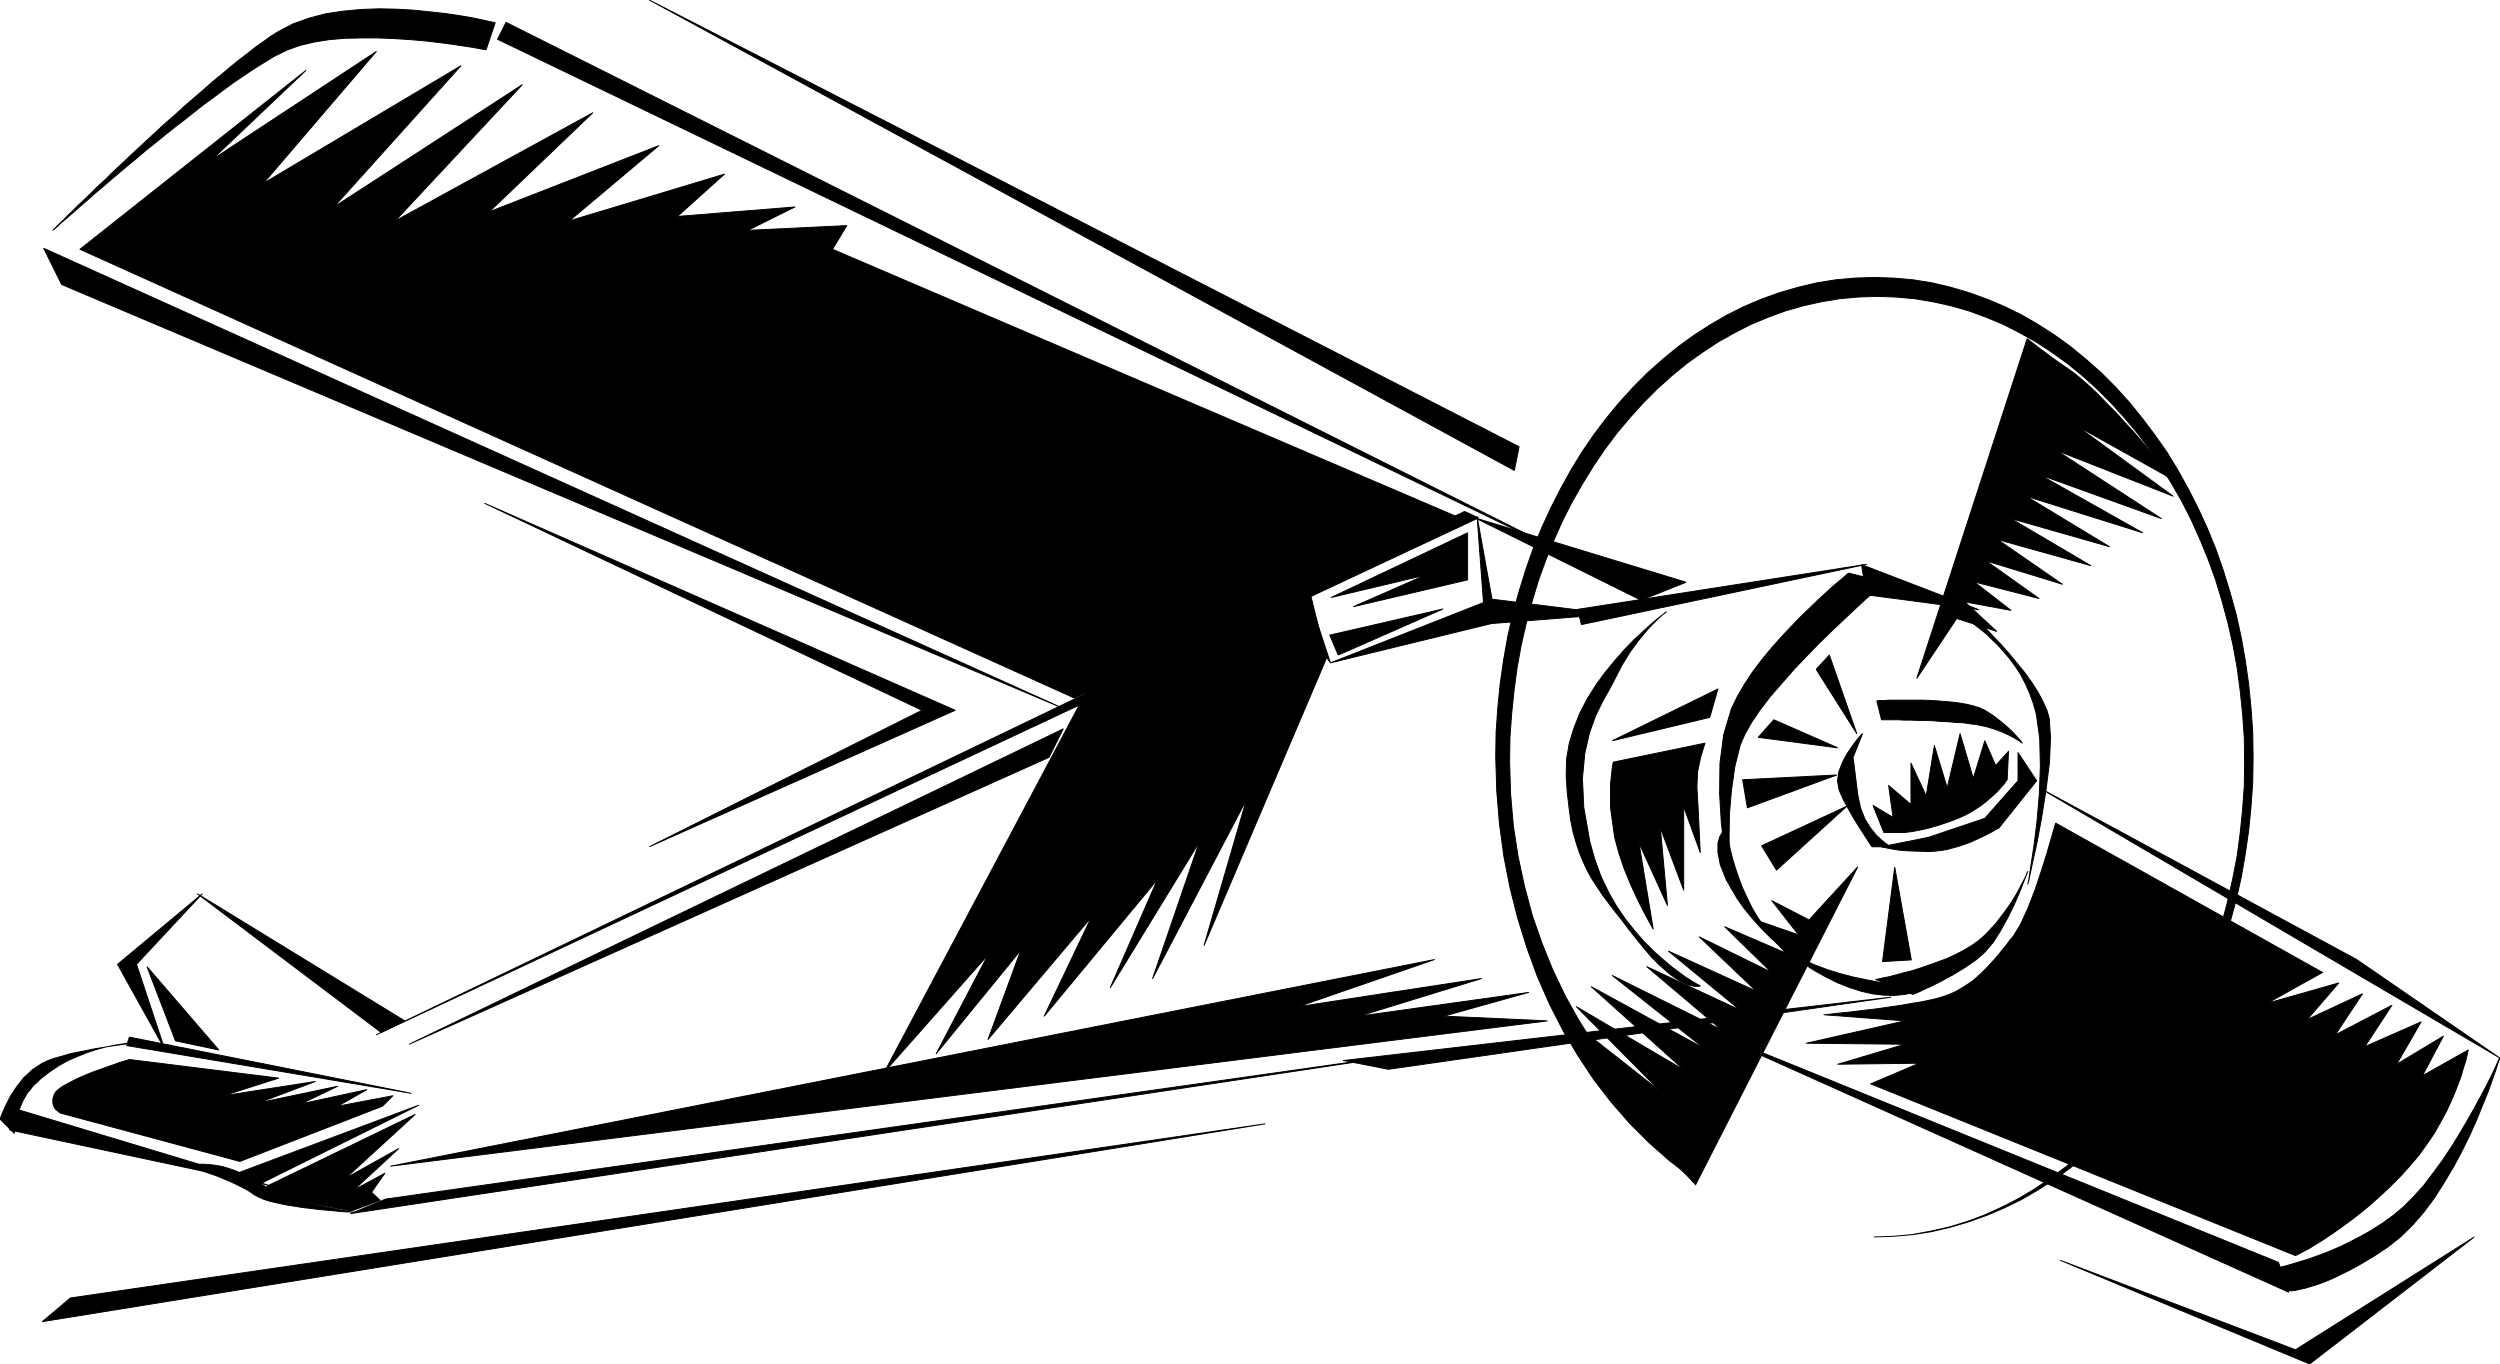 <svg xmlns="http://www.w3.org/2000/svg" preserveAspectRatio="xMinYMin" viewBox="0 0 26153.24 14268.99"><g fill-rule="evenodd" stroke-linejoin="round"><path d="m16504.724 6374.498 3022.441-471.26-2983.465 630.709-38.976-159.449z" style="fill:#000"/><path d="m16504.724 6374.498 3022.441-471.26-2983.465 630.709-38.976-159.449" style="fill:none;stroke:#000;stroke-width:10"/><path d="M15321.26 5350.482 3936.614 10824.891l11529.921-5407.087-145.276-67.323z" style="fill:#000"/><path d="M15321.26 5350.482 3936.614 10824.891l11529.921-5407.087-145.276-67.323" style="fill:none;stroke:#000;stroke-width:10"/><path d="m4035.827 12543.396 10863.78-1541.339-11232.283 1693.701 368.504-152.362z" style="fill:#000"/><path d="m4035.827 12543.396 10863.78-1541.339-11232.283 1693.701 368.504-152.362" style="fill:none;stroke:#000;stroke-width:10"/><path d="m14524.016 11186.309 5258.268-754.724-5729.528 662.598 471.26 92.126z" style="fill:#000"/><path d="m14524.016 11186.309 5258.268-754.724-5729.528 662.598 471.26 92.126" style="fill:none;stroke:#000;stroke-width:10"/><path d="m17638.583 6091.033-2207.48-673.228 1736.22 861.024 471.26-187.795z" style="fill:#000"/><path d="m17638.583 6091.033-2207.48-673.228 1736.22 861.024 471.26-187.795" style="fill:none;stroke:#000;stroke-width:10"/><path d="m16855.512 6424.104-1247.244-155.906-7.087 255.118 1254.331-99.213z" style="fill:#000"/><path d="m16855.512 6424.104-1247.244-155.906-7.087 255.118 1254.331-99.213" style="fill:none;stroke:#000;stroke-width:10"/><path d="m19339.37 5995.364-10.63 7.087-31.89 28.346-46.063 38.976-63.78 53.15-74.409 67.323-88.583 81.496-92.126 88.583-99.213 95.669-102.756 106.299-106.299 113.386-102.756 116.929-99.213 120.472-92.126 124.016-81.496 124.016-74.409 127.559-60.236 124.016-81.496 272.835-38.976 301.181-3.543 315.354 17.717 304.724 31.89 272.835 35.433 219.685 28.346 148.819 10.63 53.15-3.543-42.52-7.087-113.386-10.63-173.622-3.543-212.598 3.543-240.945 21.26-251.575 35.433-248.031 56.693-226.772 49.606-113.386 70.866-124.016 88.583-131.102 106.299-138.189 120.472-138.189 124.016-141.732L18900 6863.475l131.102-134.646 131.102-127.559 127.559-120.472 116.929-109.843 102.756-95.669 85.039-74.409 67.323-60.236 42.52-35.433 14.173-14.173-379.134-95.669z" style="fill:#000"/><path d="m19339.37 5995.364-10.63 7.087-31.89 28.346-46.063 38.976-63.78 53.15-74.409 67.323-88.583 81.496-92.126 88.583-99.213 95.669-102.756 106.299-106.299 113.386-102.756 116.929-99.213 120.472-92.126 124.016-81.496 124.016-74.409 127.559-60.236 124.016-81.496 272.835-38.976 301.181-3.543 315.354 17.717 304.724 31.89 272.835 35.433 219.685 28.346 148.819 10.63 53.15-3.543-42.52-7.087-113.386-10.63-173.622-3.543-212.598 3.543-240.945 21.26-251.575 35.433-248.031 56.693-226.772 49.606-113.386 70.866-124.016 88.583-131.102 106.299-138.189 120.472-138.189 124.016-141.732L18900 6863.475l131.102-134.646 131.102-127.559 127.559-120.472 116.929-109.843 102.756-95.669 85.039-74.409 67.323-60.236 42.52-35.433 14.173-14.173-379.134-95.669" style="fill:none;stroke:#000;stroke-width:10"/><path d="m18056.693 8667.018-10.63 7.087-24.803 28.346-28.346 46.063-21.26 70.866v99.213l24.803 127.559 63.78 159.449 113.386 194.882 74.409 106.299 85.039 102.756 92.126 102.756 99.213 99.213 106.299 92.126 113.386 88.583 113.386 81.496 120.472 77.953 120.472 67.323 120.472 60.236 124.016 49.606 120.472 38.976 120.472 28.346 116.929 14.173 113.386 3.543 109.843-10.63 85.039-17.717 49.606-14.173 14.173-10.63-14.173-14.173-46.063-10.63-63.78-14.173-88.583-14.173-102.756-17.717-116.929-17.717-127.559-24.803-134.646-28.346-134.646-35.433-134.646-42.52-131.102-49.606-124.016-56.693-113.386-67.323-102.756-77.953-88.583-85.039-81.496-95.669-74.409-102.756-63.78-106.299-53.15-109.843-49.606-106.299-38.976-106.299-35.433-102.756-28.346-95.669-21.26-85.039-17.717-77.953-14.173-60.236-7.087-49.606-7.087-28.346v-10.63z" style="fill:#000"/><path d="m18056.693 8667.018-10.63 7.087-24.803 28.346-28.346 46.063-21.26 70.866v99.213l24.803 127.559 63.78 159.449 113.386 194.882 74.409 106.299 85.039 102.756 92.126 102.756 99.213 99.213 106.299 92.126 113.386 88.583 113.386 81.496 120.472 77.953 120.472 67.323 120.472 60.236 124.016 49.606 120.472 38.976 120.472 28.346 116.929 14.173 113.386 3.543 109.843-10.63 85.039-17.717 49.606-14.173 14.173-10.63-14.173-14.173-46.063-10.63-63.78-14.173-88.583-14.173-102.756-17.717-116.929-17.717-127.559-24.803-134.646-28.346-134.646-35.433-134.646-42.52-131.102-49.606-124.016-56.693-113.386-67.323-102.756-77.953-88.583-85.039-81.496-95.669-74.409-102.756-63.78-106.299-53.15-109.843-49.606-106.299-38.976-106.299-35.433-102.756-28.346-95.669-21.26-85.039-17.717-77.953-14.173-60.236-7.087-49.606-7.087-28.346v-10.63" style="fill:none;stroke:#000;stroke-width:10"/><path d="M19523.622 6222.136 20700 6378.042l-1225.984-471.26 49.606 315.354z" style="fill:#000"/><path d="M19523.622 6222.136 20700 6378.042l-1225.984-471.26 49.606 315.354" style="fill:none;stroke:#000;stroke-width:10"/><path d="m20590.157 6487.884 7.087 3.543 17.717 14.173 28.346 17.717 38.976 31.89 46.063 35.433 53.15 42.52 53.15 53.15 60.236 56.693 60.236 67.323 63.78 74.409 60.236 81.496 56.693 85.039 49.606 95.669 46.063 102.756 38.976 106.299 31.89 113.386 35.433 255.118 7.087 283.465-10.63 297.638-24.803 287.008-31.89 255.118-31.89 209.055-21.26 141.732-10.63 49.606 14.173-56.693 31.89-152.362 49.606-223.228 49.606-269.291 46.063-290.551 35.433-283.465 10.63-258.661-14.173-201.969-24.803-85.039-42.52-92.126-53.15-99.213-63.78-99.213-70.866-99.213-81.496-99.213-81.496-99.213-81.496-92.126-85.039-88.583-77.953-85.039-74.409-74.409-63.78-63.78-56.693-49.606-42.52-42.52-24.803-24.803-10.63-7.087 88.583 177.165z" style="fill:#000"/><path d="m20590.157 6487.884 7.087 3.543 17.717 14.173 28.346 17.717 38.976 31.89 46.063 35.433 53.15 42.52 53.15 53.15 60.236 56.693 60.236 67.323 63.78 74.409 60.236 81.496 56.693 85.039 49.606 95.669 46.063 102.756 38.976 106.299 31.89 113.386 35.433 255.118 7.087 283.465-10.63 297.638-24.803 287.008-31.89 255.118-31.89 209.055-21.26 141.732-10.63 49.606 14.173-56.693 31.89-152.362 49.606-223.228 49.606-269.291 46.063-290.551 35.433-283.465 10.63-258.661-14.173-201.969-24.803-85.039-42.52-92.126-53.15-99.213-63.78-99.213-70.866-99.213-81.496-99.213-81.496-99.213-81.496-92.126-85.039-88.583-77.953-85.039-74.409-74.409-63.78-63.78-56.693-49.606-42.52-42.52-24.803-24.803-10.63-7.087 88.583 177.165" style="fill:none;stroke:#000;stroke-width:10"/><path d="m21213.78 9113.474-7.087 14.173-17.717 46.063-35.433 67.323-46.063 88.583-60.236 102.756-77.953 109.843-92.126 120.472-109.843 116.929-63.78 56.693-74.409 53.15-81.496 49.606-88.583 46.063-92.126 42.52-95.669 35.433-99.213 35.433-92.126 31.89-92.126 28.346-85.039 21.26-77.953 21.26-67.323 17.717-56.693 10.63-42.52 10.63-24.803 3.543-10.63 3.543 389.764 155.906 7.087-3.543 17.717-7.087 24.803-10.63 38.976-17.717 42.52-21.26 49.606-21.26 56.693-28.346 56.693-28.346 63.78-35.433 60.236-31.89 63.78-38.976 63.78-38.976 56.693-38.976 56.693-38.976 49.606-42.52 46.063-42.52 85.039-99.213 77.953-124.016 77.953-141.732 67.323-138.189 56.693-131.102 42.52-109.843 28.346-70.866 10.63-28.346z" style="fill:#000"/><path d="m21213.78 9113.474-7.087 14.173-17.717 46.063-35.433 67.323-46.063 88.583-60.236 102.756-77.953 109.843-92.126 120.472-109.843 116.929-63.78 56.693-74.409 53.15-81.496 49.606-88.583 46.063-92.126 42.52-95.669 35.433-99.213 35.433-92.126 31.89-92.126 28.346-85.039 21.26-77.953 21.26-67.323 17.717-56.693 10.63-42.52 10.63-24.803 3.543-10.63 3.543 389.764 155.906 7.087-3.543 17.717-7.087 24.803-10.63 38.976-17.717 42.52-21.26 49.606-21.26 56.693-28.346 56.693-28.346 63.78-35.433 60.236-31.89 63.78-38.976 63.78-38.976 56.693-38.976 56.693-38.976 49.606-42.52 46.063-42.52 85.039-99.213 77.953-124.016 77.953-141.732 67.323-138.189 56.693-131.102 42.52-109.843 28.346-70.866 10.63-28.346" style="fill:none;stroke:#000;stroke-width:10"/><path d="m16384.252 8117.805 10.63 166.535 17.717 152.362 17.717 138.189 24.803 124.016 31.89 113.386 35.433 106.299 38.976 95.669 42.52 92.126 49.606 88.583 53.15 81.496 56.693 85.039 63.78 85.039 67.323 88.583 70.866 88.583 74.409 99.213 81.496 102.756 81.496 99.213 74.409 88.583 70.866 70.866 67.323 60.236 56.693 49.606 56.693 38.976 49.606 31.89 42.52 21.26 38.976 17.717 35.433 7.087 28.346 7.087h53.15l7.087-3.543h3.543l-10.63-7.087-28.346-14.173-46.063-28.346-63.78-38.976-70.866-53.15-81.496-60.236-92.126-77.953-95.669-85.039-99.213-99.213-95.669-109.843-99.213-124.016-92.126-134.646-85.039-148.819-77.953-162.992-63.78-173.622-53.15-187.795-63.78-361.417-14.173-304.724 24.803-262.205 49.606-216.142 63.78-177.165 70.866-145.276 63.78-113.386 49.606-92.126 88.583-173.622 92.126-148.819 92.126-124.016 88.583-106.299 77.953-81.496 60.236-56.693 42.52-35.433 14.173-10.63-10.63 10.63-35.433 24.803-53.15 42.52-70.866 60.236-81.496 74.409-92.126 85.039-95.669 99.213-99.213 113.386-102.756 124.016-95.669 131.102-88.583 141.732-77.953 148.819-63.78 159.449-49.606 162.992-28.346 166.535-3.543 173.622z" style="fill:#000"/><path d="m16384.252 8117.805 10.63 166.535 17.717 152.362 17.717 138.189 24.803 124.016 31.89 113.386 35.433 106.299 38.976 95.669 42.52 92.126 49.606 88.583 53.15 81.496 56.693 85.039 63.78 85.039 67.323 88.583 70.866 88.583 74.409 99.213 81.496 102.756 81.496 99.213 74.409 88.583 70.866 70.866 67.323 60.236 56.693 49.606 56.693 38.976 49.606 31.89 42.52 21.26 38.976 17.717 35.433 7.087 28.346 7.087h53.15l7.087-3.543h3.543l-10.63-7.087-28.346-14.173-46.063-28.346-63.78-38.976-70.866-53.15-81.496-60.236-92.126-77.953-95.669-85.039-99.213-99.213-95.669-109.843-99.213-124.016-92.126-134.646-85.039-148.819-77.953-162.992-63.78-173.622-53.15-187.795-63.78-361.417-14.173-304.724 24.803-262.205 49.606-216.142 63.78-177.165 70.866-145.276 63.78-113.386 49.606-92.126 88.583-173.622 92.126-148.819 92.126-124.016 88.583-106.299 77.953-81.496 60.236-56.693 42.52-35.433 14.173-10.63-10.63 10.63-35.433 24.803-53.15 42.52-70.866 60.236-81.496 74.409-92.126 85.039-95.669 99.213-99.213 113.386-102.756 124.016-95.669 131.102-88.583 141.732-77.953 148.819-63.78 159.449-49.606 162.992-28.346 166.535-3.543 173.622" style="fill:none;stroke:#000;stroke-width:10"/><path d="m15608.268 6268.199-1690.157 666.142 1683.071-411.024 7.087-255.118z" style="fill:#000"/><path d="m15608.268 6268.199-1690.157 666.142 1683.071-411.024 7.087-255.118" style="fill:none;stroke:#000;stroke-width:10"/><path d="m13918.11 6934.341-219.685-666.142-180.709 88.583 400.394 577.559z" style="fill:#000"/><path d="m13918.11 6934.341-219.685-666.142-180.709 88.583 400.394 577.559" style="fill:none;stroke:#000;stroke-width:10"/><path d="m15519.685 6310.719-67.323-907.087 155.906 864.567-88.583 42.52z" style="fill:#000"/><path d="m15519.685 6310.719-67.323-907.087 155.906 864.567-88.583 42.52" style="fill:none;stroke:#000;stroke-width:10"/><path d="M16600.394 5903.238 5293.701 233.947l-88.583 177.165 11395.276 5492.126z" style="fill:#000"/><path d="M16600.394 5903.238 5293.701 233.947l-88.583 177.165 11395.276 5492.126" style="fill:none;stroke:#000;stroke-width:10"/><path d="M11125.984 7412.687 644.882 2976.467l-187.795-379.134 10668.898 4815.354z" style="fill:#000"/><path d="M11125.984 7412.687 644.882 2976.467l-187.795-379.134 10668.898 4815.354" style="fill:none;stroke:#000;stroke-width:10"/><path d="m5180.315 237.49-17.717-3.543-49.606-10.63-77.953-17.717-102.756-21.26-127.559-21.26-141.732-21.26L4500 124.103l-170.079-17.717-180.709-10.63-187.795-3.543-187.795 7.087-187.795 17.717-184.252 28.346-173.622 46.063-166.535 60.236-148.819 77.953-74.409 46.063-77.953 56.693-81.496 56.693-85.039 67.323-88.583 67.323-92.126 74.409-92.126 77.953-95.669 77.953-95.669 85.039-99.213 85.039-99.213 85.039-95.669 88.583-99.213 85.039-95.669 88.583-95.669 88.583-95.669 88.583-92.126 85.039-88.583 85.039-85.039 77.953-81.496 81.496-81.496 74.409-70.866 70.866-70.866 67.323-63.78 60.236-56.693 56.693-53.15 49.606-42.52 46.063-38.976 35.433-31.89 31.89-21.26 21.26-14.173 14.173-3.543 3.543 3.543-3.543 17.717-14.173 24.803-21.26 31.89-31.89 42.52-35.433 49.606-42.52 56.693-49.606 63.78-56.693 70.866-60.236 74.409-67.323 81.496-67.323 85.039-74.409 88.583-74.409 92.126-77.953 99.213-81.496 95.669-81.496 102.756-81.496 99.213-81.496 102.756-81.496 106.299-81.496 102.756-81.496 99.213-77.953 102.756-74.409 99.213-74.409 95.669-70.866 95.669-63.78 88.583-60.236 88.583-56.693 81.496-49.606 74.409-46.063 74.409-35.433 63.78-31.89 131.102-46.063 148.819-35.433 155.906-24.803 166.535-14.173 170.079-3.543h173.622l173.622 7.087 166.535 10.63 159.449 14.173 148.819 17.717 134.646 17.717 116.929 17.717 95.669 14.173 70.866 14.173 46.063 7.087 17.717 3.543 95.669-283.465z" style="fill:#000"/><path d="m5180.315 237.49-17.717-3.543-49.606-10.63-77.953-17.717-102.756-21.26-127.559-21.26-141.732-21.26L4500 124.103l-170.079-17.717-180.709-10.63-187.795-3.543-187.795 7.087-187.795 17.717-184.252 28.346-173.622 46.063-166.535 60.236-148.819 77.953-74.409 46.063-77.953 56.693-81.496 56.693-85.039 67.323-88.583 67.323-92.126 74.409-92.126 77.953-95.669 77.953-95.669 85.039-99.213 85.039-99.213 85.039-95.669 88.583-99.213 85.039-95.669 88.583-95.669 88.583-95.669 88.583-92.126 85.039-88.583 85.039-85.039 77.953-81.496 81.496-81.496 74.409-70.866 70.866-70.866 67.323-63.78 60.236-56.693 56.693-53.15 49.606-42.52 46.063-38.976 35.433-31.89 31.89-21.26 21.26-14.173 14.173-3.543 3.543 3.543-3.543 17.717-14.173 24.803-21.26 31.89-31.89 42.52-35.433 49.606-42.52 56.693-49.606 63.78-56.693 70.866-60.236 74.409-67.323 81.496-67.323 85.039-74.409 88.583-74.409 92.126-77.953 99.213-81.496 95.669-81.496 102.756-81.496 99.213-81.496 102.756-81.496 106.299-81.496 102.756-81.496 99.213-77.953 102.756-74.409 99.213-74.409 95.669-70.866 95.669-63.78 88.583-60.236 88.583-56.693 81.496-49.606 74.409-46.063 74.409-35.433 63.78-31.89 131.102-46.063 148.819-35.433 155.906-24.803 166.535-14.173 170.079-3.543h173.622l173.622 7.087 166.535 10.63 159.449 14.173 148.819 17.717 134.646 17.717 116.929 17.717 95.669 14.173 70.866 14.173 46.063 7.087 17.717 3.543 95.669-283.465" style="fill:none;stroke:#000;stroke-width:10"/><path d="m21334.252 8241.821 4808.268 2820.472-1488.189-1024.016-3320.079-1796.457z" style="fill:#000"/><path d="m21334.252 8241.821 4808.268 2820.472-1488.189-1024.016-3320.079-1796.457" style="fill:none;stroke:#000;stroke-width:10"/><path d="m17670.472 10700.876 6271.654 2816.929-106.299-311.811-6165.354-2505.118z" style="fill:#000"/><path d="m17670.472 10700.876 6271.654 2816.929-106.299-311.811-6165.354-2505.118" style="fill:none;stroke:#000;stroke-width:10"/><path d="M23913.78 13503.632h60.236l35.433-3.543 42.52-10.63 53.15-10.63 60.236-17.717 70.866-21.26 77.953-28.346 85.039-35.433 95.669-46.063 106.299-53.15 113.386-63.78 124.016-74.409 134.646-88.583 134.646-106.299 127.559-124.016 120.472-138.189 113.386-152.362 102.756-162.992 99.213-166.535 88.583-166.535 81.496-166.535 70.866-159.449 60.236-148.819 56.693-138.189 42.52-120.472 35.433-99.213 24.803-77.953 17.717-46.063 3.543-17.717-7.087 14.173-17.717 38.976-28.346 63.78-38.976 81.496-49.606 99.213-60.236 113.386-67.323 124.016-74.409 131.102-81.496 138.189-85.039 138.189-92.126 138.189-99.213 134.646-99.213 131.102-106.299 116.929-106.299 106.299-106.299 88.583-113.386 81.496-116.929 74.409-113.386 63.78-116.929 60.236-109.843 53.15-109.843 46.063-102.756 38.976-99.213 35.433-92.126 28.346-81.496 24.803-74.409 21.26-63.78 14.173-49.606 10.63-38.976 7.087-24.803 7.087h-7.087l194.882 219.685z" style="fill:#000"/><path d="M23913.78 13503.632h60.236l35.433-3.543 42.52-10.63 53.15-10.63 60.236-17.717 70.866-21.26 77.953-28.346 85.039-35.433 95.669-46.063 106.299-53.15 113.386-63.78 124.016-74.409 134.646-88.583 134.646-106.299 127.559-124.016 120.472-138.189 113.386-152.362 102.756-162.992 99.213-166.535 88.583-166.535 81.496-166.535 70.866-159.449 60.236-148.819 56.693-138.189 42.52-120.472 35.433-99.213 24.803-77.953 17.717-46.063 3.543-17.717-7.087 14.173-17.717 38.976-28.346 63.78-38.976 81.496-49.606 99.213-60.236 113.386-67.323 124.016-74.409 131.102-81.496 138.189-85.039 138.189-92.126 138.189-99.213 134.646-99.213 131.102-106.299 116.929-106.299 106.299-106.299 88.583-113.386 81.496-116.929 74.409-113.386 63.78-116.929 60.236-109.843 53.15-109.843 46.063-102.756 38.976-99.213 35.433-92.126 28.346-81.496 24.803-74.409 21.26-63.78 14.173-49.606 10.63-38.976 7.087-24.803 7.087h-7.087l194.882 219.685" style="fill:none;stroke:#000;stroke-width:10"/><path d="m2657.48 12497.333-38.976-28.346-46.063-28.346-49.606-24.803-56.693-28.346-53.15-24.803-60.236-24.803-56.693-24.803-56.693-21.26-53.15-17.717-49.606-17.717-46.063-17.717-38.976-14.173-35.433-10.63-24.803-7.087-14.173-7.087h-7.087 3.543l10.63-3.543 14.173-3.543 24.803-3.543 28.346-3.543 31.89-3.543 38.976-3.543 42.52 3.543 49.606 3.543 53.15 7.087 56.693 10.63 60.236 17.717 63.78 21.26 67.323 28.346 70.866 35.433 70.866 42.52 77.953 42.52 81.496 42.52 81.496 35.433 88.583 35.433 88.583 28.346 85.039 28.346 85.039 24.803 81.496 21.26 77.953 17.717 70.866 14.173 63.78 14.173 56.693 10.63 42.52 7.087 35.433 7.087 21.26 3.543h7.087-10.63l-24.803-3.543h-42.52l-56.693-3.543-67.323-7.087-77.953-7.087-81.496-7.087-85.039-10.63-92.126-10.63-88.583-14.173-88.583-14.173-81.496-17.717-77.953-17.717-67.323-21.26-56.693-24.803-46.063-24.803z" style="fill:#000"/><path d="m2657.48 12497.333-38.976-28.346-46.063-28.346-49.606-24.803-56.693-28.346-53.15-24.803-60.236-24.803-56.693-24.803-56.693-21.26-53.15-17.717-49.606-17.717-46.063-17.717-38.976-14.173-35.433-10.63-24.803-7.087-14.173-7.087h-7.087 3.543l10.63-3.543 14.173-3.543 24.803-3.543 28.346-3.543 31.89-3.543 38.976-3.543 42.52 3.543 49.606 3.543 53.15 7.087 56.693 10.63 60.236 17.717 63.78 21.26 67.323 28.346 70.866 35.433 70.866 42.52 77.953 42.52 81.496 42.52 81.496 35.433 88.583 35.433 88.583 28.346 85.039 28.346 85.039 24.803 81.496 21.26 77.953 17.717 70.866 14.173 63.78 14.173 56.693 10.63 42.52 7.087 35.433 7.087 21.26 3.543h7.087-10.63l-24.803-3.543h-42.52l-56.693-3.543-67.323-7.087-77.953-7.087-81.496-7.087-85.039-10.63-92.126-10.63-88.583-14.173-88.583-14.173-81.496-17.717-77.953-17.717-67.323-21.26-56.693-24.803-46.063-24.803" style="fill:none;stroke:#000;stroke-width:10"/><path d="m1722.047 10973.711-492.52-885.827 885.827-737.008-687.402 737.008 294.094 885.827z" style="fill:#000"/><path d="m1722.047 10973.711-492.52-885.827 885.827-737.008-687.402 737.008 294.094 885.827" style="fill:none;stroke:#000;stroke-width:10"/><path d="m4234.252 10679.616-2168.504-1328.74 1920.472 1449.213 248.031-120.472z" style="fill:#000"/><path d="m4234.252 10679.616-2168.504-1328.74 1920.472 1449.213 248.031-120.472" style="fill:none;stroke:#000;stroke-width:10"/><path d="M19633.465 7331.191h10.63l28.346-3.543h46.063l56.693-3.543h333.07l95.669 3.543 95.669 7.087 92.126 7.087 92.126 10.63 85.039 14.173 74.409 17.717 67.323 21.26 53.15 24.803 88.583 56.693 77.953 60.236 67.323 56.693 56.693 53.15 42.52 46.063 35.433 38.976 17.717 24.803 7.087 7.087-10.63-7.087-24.803-17.717-42.52-24.803-56.693-31.89-70.866-31.89-81.496-31.89-95.669-28.346-106.299-21.26-60.236-7.087-67.323-10.63-74.409-3.543-77.953-7.087-81.496-3.543-81.496-7.087-81.496-3.543h-77.953l-77.953-3.543h-70.866l-63.78-3.543h-170.079l-49.606-198.425z" style="fill:#000"/><path d="M19633.465 7331.191h10.63l28.346-3.543h46.063l56.693-3.543h333.07l95.669 3.543 95.669 7.087 92.126 7.087 92.126 10.63 85.039 14.173 74.409 17.717 67.323 21.26 53.15 24.803 88.583 56.693 77.953 60.236 67.323 56.693 56.693 53.15 42.52 46.063 35.433 38.976 17.717 24.803 7.087 7.087-10.63-7.087-24.803-17.717-42.52-24.803-56.693-31.89-70.866-31.89-81.496-31.89-95.669-28.346-106.299-21.26-60.236-7.087-67.323-10.63-74.409-3.543-77.953-7.087-81.496-3.543-81.496-7.087-81.496-3.543h-77.953l-77.953-3.543h-70.866l-63.78-3.543h-170.079l-49.606-198.425" style="fill:none;stroke:#000;stroke-width:10"/><path d="m19683.071 8858.356 7.087 3.543 21.26 3.543 35.433 7.087 53.15 10.63 67.323 10.63 85.039 7.087 102.756 3.543 120.472 3.543 63.78-3.543 67.323-7.087 63.78-10.63 63.78-17.717 63.78-17.717 60.236-21.26 60.236-21.26 53.15-24.803 53.15-24.803 46.063-21.26 38.976-21.26 35.433-17.717 28.346-17.717 21.26-10.63 14.173-7.087 3.543-3.543 393.307-492.52-194.882-294.094v294.094l-347.244 393.307-588.189 198.425-492.52 99.213z" style="fill:#000"/><path d="m19683.071 8858.356 7.087 3.543 21.26 3.543 35.433 7.087 53.15 10.63 67.323 10.63 85.039 7.087 102.756 3.543 120.472 3.543 63.78-3.543 67.323-7.087 63.78-10.63 63.78-17.717 63.78-17.717 60.236-21.26 60.236-21.26 53.15-24.803 53.15-24.803 46.063-21.26 38.976-21.26 35.433-17.717 28.346-17.717 21.26-10.63 14.173-7.087 3.543-3.543 393.307-492.52-194.882-294.094v294.094l-347.244 393.307-588.189 198.425-492.52 99.213" style="fill:none;stroke:#000;stroke-width:10"/><path d="m19782.283 8858.356-14.173-7.087-31.89-21.26-49.606-38.976-60.236-56.693-60.236-74.409-56.693-92.126-46.063-116.929-28.346-134.646-28.346-226.772-14.173-116.929-7.087-42.52v-7.087l99.213-248.031-14.173 14.173-38.976 42.52-49.606 67.323-56.693 81.496-49.606 92.126-38.976 99.213-14.173 99.213 17.717 95.669 42.52 95.669 53.15 99.213 56.693 99.213 56.693 92.126 53.15 81.496 42.52 67.323 28.346 42.52 10.63 14.173h198.425z" style="fill:#000"/><path d="m19782.283 8858.356-14.173-7.087-31.89-21.26-49.606-38.976-60.236-56.693-60.236-74.409-56.693-92.126-46.063-116.929-28.346-134.646-28.346-226.772-14.173-116.929-7.087-42.52v-7.087l99.213-248.031-14.173 14.173-38.976 42.52-49.606 67.323-56.693 81.496-49.606 92.126-38.976 99.213-14.173 99.213 17.717 95.669 42.52 95.669 53.15 99.213 56.693 99.213 56.693 92.126 53.15 81.496 42.52 67.323 28.346 42.52 10.63 14.173h198.425" style="fill:none;stroke:#000;stroke-width:10"/><path d="m20051.575 7097.333 1155.118-3553.937 10.63 7.087 24.803 21.26 42.52 31.89 53.15 42.52 63.78 46.063 70.866 53.15 74.409 53.15 77.953 53.15 70.866 49.606 81.496 67.323 85.039 74.409 92.126 88.583 92.126 95.669 95.669 95.669 92.126 102.756 92.126 99.213 85.039 99.213 81.496 95.669 74.409 85.039 63.78 74.409 53.15 63.78 38.976 46.063 28.346 31.89 7.087 10.63-1034.646-577.559 1009.843 737.008-1218.898-478.346 1094.882 712.205-1268.504-457.087 1073.622 605.906-1218.898-382.677 871.654 527.953-1031.102-294.094 836.22 492.52-974.409-272.835 676.772 467.717-797.244-244.488 552.756 393.307-676.772-173.622 382.677 297.638-481.89-88.583 333.071 308.268-418.11-134.646-418.11 627.165z" style="fill:#000"/><path d="m20051.575 7097.333 1155.118-3553.937 10.63 7.087 24.803 21.26 42.52 31.89 53.15 42.52 63.78 46.063 70.866 53.15 74.409 53.15 77.953 53.15 70.866 49.606 81.496 67.323 85.039 74.409 92.126 88.583 92.126 95.669 95.669 95.669 92.126 102.756 92.126 99.213 85.039 99.213 81.496 95.669 74.409 85.039 63.78 74.409 53.15 63.78 38.976 46.063 28.346 31.89 7.087 10.63-1034.646-577.559 1009.843 737.008-1218.898-478.346 1094.882 712.205-1268.504-457.087 1073.622 605.906-1218.898-382.677 871.654 527.953-1031.102-294.094 836.22 492.52-974.409-272.835 676.772 467.717-797.244-244.488 552.756 393.307-676.772-173.622 382.677 297.638-481.89-88.583 333.071 308.268-418.11-134.646-418.11 627.165" style="fill:none;stroke:#000;stroke-width:10"/><path d="m17688.189 12313.081-223.228-170.079-212.598-187.795-205.512-205.512-191.339-219.685-180.709-233.858-166.535-251.575-155.906-262.205-141.732-276.378-127.559-290.551-109.843-301.181-95.669-308.268-81.496-322.441-63.78-325.984-46.063-340.157-28.346-343.701-10.63-350.787 3.543-258.661 17.717-255.118 24.803-251.575 35.433-248.031 42.52-240.945 53.15-240.945 63.78-230.315 70.866-230.315 77.953-223.228 88.583-216.142 95.669-209.055 102.756-201.969 109.843-198.425 116.929-191.339 124.016-180.709 131.102-173.622 138.189-166.535 145.276-159.449 148.819-148.819 155.906-138.189 159.449-131.102 166.535-120.472 170.079-109.843 177.165-102.756 177.165-88.583 184.252-77.953 187.795-67.323 194.882-56.693 194.882-46.063 198.425-31.89 198.425-17.717 205.512-7.087 201.969 7.087 201.969 17.717 198.425 31.89 194.882 46.063 191.339 56.693 187.795 67.323 184.252 77.953 180.709 88.583 177.165 102.756 170.079 109.843 166.535 120.472 159.449 131.102 155.906 138.189 148.819 148.819 145.276 159.449 134.646 166.535 131.102 173.622 127.559 180.709 116.929 191.339 109.843 198.425 102.756 201.969 95.669 209.055 88.583 216.142 77.953 223.228 70.866 230.315 63.78 230.315 53.15 240.945 42.52 240.945 35.433 248.031 24.803 251.575 17.717 255.118 3.543 258.661-3.543 258.661-17.717 255.118-24.803 251.575-35.433 244.488-42.52 244.488-53.15 237.402-63.78 233.858-70.866 226.772-77.953 223.228-88.583 216.142-95.669 209.055-102.756 205.512-109.843 194.882-116.929 191.339-127.559 180.709-131.102 173.622-134.646 166.535-145.276 159.449-148.819 148.819-155.906 138.189-159.449 131.102-166.535 120.472-170.079 109.843-177.165 102.756-180.709 88.583-184.252 77.953-187.795 67.323-191.339 56.693-194.882 46.063-198.425 31.89-201.969 17.717-201.969 7.087 198.425-7.087 194.882-17.717 191.339-35.433 191.339-42.52 187.795-56.693 180.709-67.323 180.709-81.496 173.622-88.583 173.622-102.756 166.535-113.386 162.992-120.472 155.906-131.102 152.362-138.189 145.276-148.819 141.732-159.449 134.646-166.535 127.559-173.622 124.016-180.709 113.386-187.795 109.843-198.425 102.756-201.969 92.126-205.512 85.039-216.142 77.953-219.685 70.866-223.228 60.236-230.315 53.15-233.858 46.063-237.402 31.89-240.945 24.803-244.488 17.717-248.031 3.543-251.575-3.543-251.575-17.717-248.031-24.803-240.945-31.89-240.945-42.52-233.858-53.15-233.858-60.236-223.228-67.323-223.228-77.953-216.142-85.039-209.055-92.126-205.512-99.213-194.882-109.843-191.339-113.386-184.252-120.472-177.165-127.559-170.079-134.646-159.449-138.189-152.362-145.276-145.276-148.819-134.646-155.906-127.559-162.992-116.929-166.535-109.843-170.079-95.669-173.622-88.583-177.165-74.409-184.252-67.323-184.252-53.15-191.339-42.52-191.339-31.89-194.882-17.717-198.425-7.087-198.425 7.087-194.882 17.717-191.339 31.89-191.339 42.52-184.252 53.15-184.252 67.323-177.165 74.409-173.622 88.583-170.079 95.669-166.535 109.843-162.992 116.929-155.906 127.559-148.819 134.646-145.276 145.276-138.189 152.362-134.646 159.449-127.559 170.079-120.472 177.165-113.386 184.252-109.843 191.339-99.213 194.882-92.126 205.512-85.039 209.055-77.953 216.142-67.323 223.228-60.236 223.228-53.15 233.858-42.52 233.858-31.89 240.945-24.803 240.945-17.717 248.031-3.543 251.575 10.63 340.157 28.346 329.528 49.606 322.441 67.323 311.811 81.496 304.724 102.756 294.094 113.386 279.921 131.102 272.835 145.276 258.661 155.906 244.488 170.079 233.858 180.709 223.228 191.339 205.512 198.425 194.882 212.598 177.165 216.142 162.992-159.449 187.795z" style="fill:#000"/><path d="m17688.189 12313.081-223.228-170.079-212.598-187.795-205.512-205.512-191.339-219.685-180.709-233.858-166.535-251.575-155.906-262.205-141.732-276.378-127.559-290.551-109.843-301.181-95.669-308.268-81.496-322.441-63.78-325.984-46.063-340.157-28.346-343.701-10.63-350.787 3.543-258.661 17.717-255.118 24.803-251.575 35.433-248.031 42.52-240.945 53.15-240.945 63.78-230.315 70.866-230.315 77.953-223.228 88.583-216.142 95.669-209.055 102.756-201.969 109.843-198.425 116.929-191.339 124.016-180.709 131.102-173.622 138.189-166.535 145.276-159.449 148.819-148.819 155.906-138.189 159.449-131.102 166.535-120.472 170.079-109.843 177.165-102.756 177.165-88.583 184.252-77.953 187.795-67.323 194.882-56.693 194.882-46.063 198.425-31.89 198.425-17.717 205.512-7.087 201.969 7.087 201.969 17.717 198.425 31.89 194.882 46.063 191.339 56.693 187.795 67.323 184.252 77.953 180.709 88.583 177.165 102.756 170.079 109.843 166.535 120.472 159.449 131.102 155.906 138.189 148.819 148.819 145.276 159.449 134.646 166.535 131.102 173.622 127.559 180.709 116.929 191.339 109.843 198.425 102.756 201.969 95.669 209.055 88.583 216.142 77.953 223.228 70.866 230.315 63.78 230.315 53.15 240.945 42.52 240.945 35.433 248.031 24.803 251.575 17.717 255.118 3.543 258.661-3.543 258.661-17.717 255.118-24.803 251.575-35.433 244.488-42.52 244.488-53.15 237.402-63.78 233.858-70.866 226.772-77.953 223.228-88.583 216.142-95.669 209.055-102.756 205.512-109.843 194.882-116.929 191.339-127.559 180.709-131.102 173.622-134.646 166.535-145.276 159.449-148.819 148.819-155.906 138.189-159.449 131.102-166.535 120.472-170.079 109.843-177.165 102.756-180.709 88.583-184.252 77.953-187.795 67.323-191.339 56.693-194.882 46.063-198.425 31.89-201.969 17.717-201.969 7.087 198.425-7.087 194.882-17.717 191.339-35.433 191.339-42.52 187.795-56.693 180.709-67.323 180.709-81.496 173.622-88.583 173.622-102.756 166.535-113.386 162.992-120.472 155.906-131.102 152.362-138.189 145.276-148.819 141.732-159.449 134.646-166.535 127.559-173.622 124.016-180.709 113.386-187.795 109.843-198.425 102.756-201.969 92.126-205.512 85.039-216.142 77.953-219.685 70.866-223.228 60.236-230.315 53.15-233.858 46.063-237.402 31.89-240.945 24.803-244.488 17.717-248.031 3.543-251.575-3.543-251.575-17.717-248.031-24.803-240.945-31.89-240.945-42.52-233.858-53.15-233.858-60.236-223.228-67.323-223.228-77.953-216.142-85.039-209.055-92.126-205.512-99.213-194.882-109.843-191.339-113.386-184.252-120.472-177.165-127.559-170.079-134.646-159.449-138.189-152.362-145.276-145.276-148.819-134.646-155.906-127.559-162.992-116.929-166.535-109.843-170.079-95.669-173.622-88.583-177.165-74.409-184.252-67.323-184.252-53.15-191.339-42.52-191.339-31.89-194.882-17.717-198.425-7.087-198.425 7.087-194.882 17.717-191.339 31.89-191.339 42.52-184.252 53.15-184.252 67.323-177.165 74.409-173.622 88.583-170.079 95.669-166.535 109.843-162.992 116.929-155.906 127.559-148.819 134.646-145.276 145.276-138.189 152.362-134.646 159.449-127.559 170.079-120.472 177.165-113.386 184.252-109.843 191.339-99.213 194.882-92.126 205.512-85.039 209.055-77.953 216.142-67.323 223.228-60.236 223.228-53.15 233.858-42.52 233.858-31.89 240.945-24.803 240.945-17.717 248.031-3.543 251.575 10.63 340.157 28.346 329.528 49.606 322.441 67.323 311.811 81.496 304.724 102.756 294.094 113.386 279.921 131.102 272.835 145.276 258.661 155.906 244.488 170.079 233.858 180.709 223.228 191.339 205.512 198.425 194.882 212.598 177.165 216.142 162.992-159.449 187.795" style="fill:none;stroke:#000;stroke-width:10"/><path d="m19435.039 9067.411-1697.244 3327.165-7.087-10.63-24.803-24.803-35.433-38.976-46.063-46.063-56.693-56.693-60.236-63.78-67.323-63.78-67.323-63.78-63.78-60.236-67.323-77.953-70.866-92.126-77.953-99.213-74.409-106.299-77.953-113.386-77.953-113.386-74.409-113.386-70.866-109.843-63.78-102.756-60.236-95.669-49.606-85.039-42.52-70.866-31.89-53.15-21.26-35.433-7.087-10.63 928.346 729.921-878.74-885.827 1126.772 662.598-970.866-871.654 1179.921 644.882-960.236-761.811 1140.945 566.929-779.528-659.055 974.409 453.543-747.638-616.535 917.717 418.11-595.276-566.929 751.181 368.504-485.433-474.803 641.339 276.378-329.528-350.787 460.63 159.449-279.921-357.874 389.764 201.969 510.236-556.299z" style="fill:#000"/><path d="m19435.039 9067.411-1697.244 3327.165-7.087-10.63-24.803-24.803-35.433-38.976-46.063-46.063-56.693-56.693-60.236-63.78-67.323-63.78-67.323-63.78-63.78-60.236-67.323-77.953-70.866-92.126-77.953-99.213-74.409-106.299-77.953-113.386-77.953-113.386-74.409-113.386-70.866-109.843-63.78-102.756-60.236-95.669-49.606-85.039-42.52-70.866-31.89-53.15-21.26-35.433-7.087-10.63 928.346 729.921-878.74-885.827 1126.772 662.598-970.866-871.654 1179.921 644.882-960.236-761.811 1140.945 566.929-779.528-659.055 974.409 453.543-747.638-616.535 917.717 418.11-595.276-566.929 751.181 368.504-485.433-474.803 641.339 276.378-329.528-350.787 460.63 159.449-279.921-357.874 389.764 201.969 510.236-556.299" style="fill:none;stroke:#000;stroke-width:10"/><path d="M11239.37 7302.844 836.22 2607.962 3199.606 737.096l-985.039 935.433L3936.614 538.671 2756.693 1917.017 4822.441 687.489l-1328.74 1477.559L5463.78 885.914 4135.04 2310.323l2065.748-1130.315-1080.709 1034.646 1771.654-690.945-935.433 786.614 1622.835-488.976-492.52 442.913 1229.528-99.213-492.52 244.488 1034.646-49.606-148.819 248.031 6544.488 2802.756-4014.567 1892.126z" style="fill:#000"/><path d="M11239.37 7302.844 836.22 2607.962 3199.606 737.096l-985.039 935.433L3936.614 538.671 2756.693 1917.017 4822.441 687.489l-1328.74 1477.559L5463.78 885.914 4135.04 2310.323l2065.748-1130.315-1080.709 1034.646 1771.654-690.945-935.433 786.614 1622.835-488.976-492.52 442.913 1229.528-99.213-492.52 244.488 1034.646-49.606-148.819 248.031 6544.488 2802.756-4014.567 1892.126" style="fill:none;stroke:#000;stroke-width:10"/><path d="m11366.929 7231.978-2115.354 3982.677 1084.252-1225.984-542.126 1034.646 885.827-1084.252-343.701 935.433 1080.709-1279.134-492.52 1034.646 1183.465-1427.953-492.52 1130.315 931.89-1523.622-488.976 1427.953 981.496-1870.866-442.913 1523.622 1279.134-3001.181-223.228-896.457-2285.433 1240.157z" style="fill:#000"/><path d="m11366.929 7231.978-2115.354 3982.677 1084.252-1225.984-542.126 1034.646 885.827-1084.252-343.701 935.433 1080.709-1279.134-492.52 1034.646 1183.465-1427.953-492.52 1130.315 931.89-1523.622-488.976 1427.953 981.496-1870.866-442.913 1523.622 1279.134-3001.181-223.228-896.457-2285.433 1240.157" style="fill:none;stroke:#000;stroke-width:10"/><path d="M16189.37 10679.616 4085.433 12199.695l10920.472-2161.417-1424.409 492.52 1916.929-294.094-1279.134 393.307 1771.654-248.031-885.827 248.031 1084.252 49.606z" style="fill:#000"/><path d="M16189.37 10679.616 4085.433 12199.695l10920.472-2161.417-1424.409 492.52 1916.929-294.094-1279.134 393.307 1771.654-248.031-885.827 248.031 1084.252 49.606" style="fill:none;stroke:#000;stroke-width:10"/><path d="m21504.331 8610.325-10.63 38.976-31.89 109.843-46.063 159.449-60.236 191.339-67.323 201.969-74.409 191.339-77.953 170.079-74.409 120.472-38.976 46.063-35.433 49.606-38.976 46.063-38.976 49.606-42.52 49.606-42.52 46.063-42.52 46.063-46.063 46.063-49.606 46.063-49.606 42.52-56.693 38.976-56.693 35.433-60.236 35.433-63.78 28.346-67.323 24.803-70.866 21.26-77.953 17.717-85.039 17.717-92.126 14.173-95.669 17.717-95.669 14.173-99.213 14.173-99.213 14.173-92.126 10.63-88.583 10.63-85.039 10.63-74.409 7.087-67.323 7.087-53.15 7.087-38.976 3.543-24.803 3.543h-10.63l846.85 63.78-1031.102 233.858 1031.102 10.63-701.575 209.055 850.394-10.63-506.693 216.142 4443.307 1796.457 7.087-3.543 17.717-7.087 24.803-14.173 38.976-21.26 49.606-24.803 56.693-35.433 63.78-38.976 70.866-46.063 77.953-53.15 85.039-60.236 92.126-67.323 95.669-74.409 99.213-81.496 102.756-92.126 106.299-99.213 106.299-106.299 102.756-113.386 95.669-113.386 81.496-113.386 77.953-113.386 63.78-113.386 60.236-109.843 49.606-106.299 42.52-99.213 35.433-92.126 31.89-85.039 21.26-77.953 21.26-63.78 14.173-53.15 7.087-38.976 7.087-24.803v-7.087l-478.346 269.291 219.685-414.567-488.976 294.094 255.118-442.913-588.189 258.661 283.465-432.283-591.732 308.268 283.465-428.74-577.559 269.291 329.528-382.677-747.638 212.598 577.559-322.441-2792.126-1562.598z" style="fill:#000"/><path d="m21504.331 8610.325-10.63 38.976-31.89 109.843-46.063 159.449-60.236 191.339-67.323 201.969-74.409 191.339-77.953 170.079-74.409 120.472-38.976 46.063-35.433 49.606-38.976 46.063-38.976 49.606-42.52 49.606-42.52 46.063-42.52 46.063-46.063 46.063-49.606 46.063-49.606 42.52-56.693 38.976-56.693 35.433-60.236 35.433-63.78 28.346-67.323 24.803-70.866 21.26-77.953 17.717-85.039 17.717-92.126 14.173-95.669 17.717-95.669 14.173-99.213 14.173-99.213 14.173-92.126 10.63-88.583 10.63-85.039 10.63-74.409 7.087-67.323 7.087-53.15 7.087-38.976 3.543-24.803 3.543h-10.63l846.85 63.78-1031.102 233.858 1031.102 10.63-701.575 209.055 850.394-10.63-506.693 216.142 4443.307 1796.457 7.087-3.543 17.717-7.087 24.803-14.173 38.976-21.26 49.606-24.803 56.693-35.433 63.78-38.976 70.866-46.063 77.953-53.15 85.039-60.236 92.126-67.323 95.669-74.409 99.213-81.496 102.756-92.126 106.299-99.213 106.299-106.299 102.756-113.386 95.669-113.386 81.496-113.386 77.953-113.386 63.78-113.386 60.236-109.843 49.606-106.299 42.52-99.213 35.433-92.126 31.89-85.039 21.26-77.953 21.26-63.78 14.173-53.15 7.087-38.976 7.087-24.803v-7.087l-478.346 269.291 219.685-414.567-488.976 294.094 255.118-442.913-588.189 258.661 283.465-432.283-591.732 308.268 283.465-428.74-577.559 269.291 329.528-382.677-747.638 212.598 577.559-322.441-2792.126-1562.598" style="fill:none;stroke:#000;stroke-width:10"/><path d="M15353.15 5573.711v492.52l-1194.094 279.921 751.181-329.528-985.039 233.858 1427.953-676.772z" style="fill:#000"/><path d="M15353.15 5573.711v492.52l-1194.094 279.921 751.181-329.528-985.039 233.858 1427.953-676.772" style="fill:none;stroke:#000;stroke-width:10"/><path d="m19225.984 7823.711-669.685-294.094-162.992 184.252 832.677 109.843z" style="fill:#000"/><path d="m19225.984 7823.711-669.685-294.094-162.992 184.252 832.677 109.843" style="fill:none;stroke:#000;stroke-width:10"/><path d="m19215.354 8107.175-985.039 49.606 49.606 294.094 935.433-343.701z" style="fill:#000"/><path d="m19215.354 8107.175-985.039 49.606 49.606 294.094 935.433-343.701" style="fill:none;stroke:#000;stroke-width:10"/><path d="m18999.213 7001.663 425.197 673.228-287.008-822.047-138.189 148.819z" style="fill:#000"/><path d="m18999.213 7001.663 425.197 673.228-287.008-822.047-138.189 148.819" style="fill:none;stroke:#000;stroke-width:10"/><path d="M19877.953 8709.537h31.89l38.976-3.543 56.693-7.087 74.409-14.173 95.669-21.26 109.843-31.89 134.646-46.063 70.866-28.346 63.78-28.346 60.236-31.89 56.693-35.433 53.15-35.433 46.063-35.433 42.52-35.433 38.976-35.433 35.433-31.89 28.346-31.89 24.803-28.346 21.26-21.26 14.173-21.26 10.63-14.173 7.087-10.63 3.543-3.543 14.173-297.638-134.646 148.819-113.386-258.661-120.472 393.307-138.189-467.717-134.646 566.929-134.646-442.913-85.039 527.953-159.449-343.701v432.283l-233.858-198.425 46.063 333.071-209.055-124.016 113.386 283.465h170.079z" style="fill:#000"/><path d="M19877.953 8709.537h31.89l38.976-3.543 56.693-7.087 74.409-14.173 95.669-21.26 109.843-31.89 134.646-46.063 70.866-28.346 63.78-28.346 60.236-31.89 56.693-35.433 53.15-35.433 46.063-35.433 42.52-35.433 38.976-35.433 35.433-31.89 28.346-31.89 24.803-28.346 21.26-21.26 14.173-21.26 10.63-14.173 7.087-10.63 3.543-3.543 14.173-297.638-134.646 148.819-113.386-258.661-120.472 393.307-138.189-467.717-134.646 566.929-134.646-442.913-85.039 527.953-159.449-343.701v432.283l-233.858-198.425 46.063 333.071-209.055-124.016 113.386 283.465h170.079" style="fill:none;stroke:#000;stroke-width:10"/><path d="m19321.654 8433.159-892.913 414.567 155.906 255.118 737.008-669.685z" style="fill:#000"/><path d="m19321.654 8433.159-892.913 414.567 155.906 255.118 737.008-669.685" style="fill:none;stroke:#000;stroke-width:10"/><path d="m19821.26 9070.955 173.622 970.866-301.181 17.717 127.559-988.583z" style="fill:#000"/><path d="m19821.26 9070.955 173.622 970.866-301.181 17.717 127.559-988.583" style="fill:none;stroke:#000;stroke-width:10"/><path d="m17837.008 7774.104-960.236 198.425-10.63 60.236-17.717 166.535v251.575l42.52 308.268 46.063 170.079 56.693 166.535 67.323 162.992 67.323 145.276 63.78 127.559 53.15 99.213 35.433 63.78 14.173 24.803-148.819-900 297.638 651.969-74.409-811.417 244.488 651.969v-871.654l173.622 478.346-3.543-60.236-7.087-155.906-10.63-219.685-14.173-251.575 7.087-159.449 31.89-148.819 31.89-106.299 14.173-42.52z" style="fill:#000"/><path d="m17837.008 7774.104-960.236 198.425-10.63 60.236-17.717 166.535v251.575l42.52 308.268 46.063 170.079 56.693 166.535 67.323 162.992 67.323 145.276 63.78 127.559 53.15 99.213 35.433 63.78 14.173 24.803-148.819-900 297.638 651.969-74.409-811.417 244.488 651.969v-871.654l173.622 478.346-3.543-60.236-7.087-155.906-10.63-219.685-14.173-251.575 7.087-159.449 31.89-148.819 31.89-106.299 14.173-42.52" style="fill:none;stroke:#000;stroke-width:10"/><path d="m16866.142 7749.301 1020.472-244.488 85.039-297.638-1105.512 542.126z" style="fill:#000"/><path d="m16866.142 7749.301 1020.472-244.488 85.039-297.638-1105.512 542.126" style="fill:none;stroke:#000;stroke-width:10"/><path d="m4305.118 11437.884-2951.575-588.189-28.346 88.583 2979.921 499.606z" style="fill:#000"/><path d="m4305.118 11437.884-2951.575-588.189-28.346 88.583 2979.921 499.606" style="fill:none;stroke:#000;stroke-width:10"/><path d="M1512.992 10899.301h-31.89l-38.976 3.543-49.606 3.543-60.236 7.087-70.866 10.63-81.496 14.173-85.039 17.717-92.126 24.803-95.669 31.89-95.669 38.976-99.213 42.52-95.669 53.15-95.669 63.78-92.126 70.866-85.039 81.496-60.236 74.409-46.063 81.496-35.433 85.039-24.803 77.953-14.173 67.323-10.63 56.693-3.543 35.433v14.173L.003 11707.175l7.087-17.717 21.26-53.15 35.433-77.953 46.063-92.126 63.78-95.669 74.409-95.669 92.126-85.039 102.756-67.323 60.236-28.346 70.866-24.803 77.953-21.26 81.496-24.803 88.583-17.717 88.583-17.717 88.583-17.717 88.583-14.173 85.039-14.173 77.953-10.63 74.409-10.63 60.236-7.087 53.15-7.087 38.976-3.543 28.346-3.543h7.087z" style="fill:#000"/><path d="M1512.992 10899.301h-31.89l-38.976 3.543-49.606 3.543-60.236 7.087-70.866 10.63-81.496 14.173-85.039 17.717-92.126 24.803-95.669 31.89-95.669 38.976-99.213 42.52-95.669 53.15-95.669 63.78-92.126 70.866-85.039 81.496-60.236 74.409-46.063 81.496-35.433 85.039-24.803 77.953-14.173 67.323-10.63 56.693-3.543 35.433v14.173L.003 11707.175l7.087-17.717 21.26-53.15 35.433-77.953 46.063-92.126 63.78-95.669 74.409-95.669 92.126-85.039 102.756-67.323 60.236-28.346 70.866-24.803 77.953-21.26 81.496-24.803 88.583-17.717 88.583-17.717 88.583-17.717 88.583-14.173 85.039-14.173 77.953-10.63 74.409-10.63 60.236-7.087 53.15-7.087 38.976-3.543 28.346-3.543h7.087" style="fill:none;stroke:#000;stroke-width:10"/><path d="M99.213 11820.561 2806.3 12398.12l-2607.874-786.614-99.213 209.055z" style="fill:#000"/><path d="M99.213 11820.561 2806.3 12398.12l-2607.874-786.614-99.213 209.055" style="fill:none;stroke:#000;stroke-width:10"/><path d="m2412.992 12298.907 1966.535-737.008-1757.48 871.654-209.055-134.646z" style="fill:#000"/><path d="m2412.992 12298.907 1966.535-737.008-1757.48 871.654-209.055-134.646" style="fill:none;stroke:#000;stroke-width:10"/><path d="m4280.315 10924.104 6842.126-3298.819-148.819 297.638-6693.307 3001.181z" style="fill:#000"/><path d="m4280.315 10924.104 6842.126-3298.819-148.819 297.638-6693.307 3001.181" style="fill:none;stroke:#000;stroke-width:10"/><path d="m2508.661 12150.089-1867.323-503.15-7.087-3.543-14.173-7.087-17.717-14.173-21.26-17.717-17.717-28.346-10.63-35.433v-42.52l14.173-49.606 17.717-28.346 31.89-28.346 46.063-31.89 53.15-28.346 60.236-31.89 67.323-31.89 67.323-28.346 70.866-28.346 70.866-24.803 67.323-24.803 63.78-21.26 56.693-21.26 46.063-14.173 35.433-10.63 24.803-7.087 7.087-3.543 1562.598 194.882-577.559 184.252 960.236-148.819-591.732 223.228 825.591-173.622L3150 11547.728l687.402-148.819-304.724 173.622 577.559-109.843-109.843 109.843-1491.732 577.559z" style="fill:#000"/><path d="m2508.661 12150.089-1867.323-503.15-7.087-3.543-14.173-7.087-17.717-14.173-21.26-17.717-17.717-28.346-10.63-35.433v-42.52l14.173-49.606 17.717-28.346 31.89-28.346 46.063-31.89 53.15-28.346 60.236-31.89 67.323-31.89 67.323-28.346 70.866-28.346 70.866-24.803 67.323-24.803 63.78-21.26 56.693-21.26 46.063-14.173 35.433-10.63 24.803-7.087 7.087-3.543 1562.598 194.882-577.559 184.252 960.236-148.819-591.732 223.228 825.591-173.622L3150 11547.728l687.402-148.819-304.724 173.622 577.559-109.843-109.843 109.843-1491.732 577.559" style="fill:none;stroke:#000;stroke-width:10"/><path d="m1537.795 10112.687 297.638 775.984 453.543 95.669-751.181-871.654z" style="fill:#000"/><path d="m1537.795 10112.687 297.638 775.984 453.543 95.669-751.181-871.654" style="fill:none;stroke:#000;stroke-width:10"/><path d="m4344.094 11657.569-1551.969 751.181v3.543l3.543 7.087 10.63 7.087 24.803 14.173 35.433 14.173 53.15 24.803 70.866 28.346 42.52 14.173 49.606 17.717 53.15 14.173 53.15 14.173 56.693 14.173 60.236 14.173 56.693 10.63 53.15 10.63 53.15 10.63 49.606 10.63 42.52 7.087 38.976 7.087 31.89 7.087 24.803 3.543 17.717 3.543h3.543l297.638-109.843-88.583-85.039 138.189-198.425-322.441 173.622 467.717-432.283-552.756 308.268 726.378-666.142z" style="fill:#000"/><path d="m4344.094 11657.569-1551.969 751.181v3.543l3.543 7.087 10.63 7.087 24.803 14.173 35.433 14.173 53.15 24.803 70.866 28.346 42.52 14.173 49.606 17.717 53.15 14.173 53.15 14.173 56.693 14.173 60.236 14.173 56.693 10.63 53.15 10.63 53.15 10.63 49.606 10.63 42.52 7.087 38.976 7.087 31.89 7.087 24.803 3.543 17.717 3.543h3.543l297.638-109.843-88.583-85.039 138.189-198.425-322.441 173.622 467.717-432.283-552.756 308.268 726.378-666.142" style="fill:none;stroke:#000;stroke-width:10"/><path d="m13999.606 6852.844 1094.882-481.89-1183.465 272.835 88.583 209.055z" style="fill:#000"/><path d="m13999.606 6852.844 1094.882-481.89-1183.465 272.835 88.583 209.055" style="fill:none;stroke:#000;stroke-width:10"/><path d="m737.008 13578.041 12497.244-1821.26L442.913 13826.072l294.094-248.031z" style="fill:#000"/><path d="m737.008 13578.041 12497.244-1821.26L442.913 13826.072l294.094-248.031" style="fill:none;stroke:#000;stroke-width:10"/><path d="m6792.52 8858.356 3199.606-1427.953-4921.654-2164.961 4574.409 2164.961-2852.362 1427.953z" style="fill:#000"/><path d="m6792.52 8858.356 3199.606-1427.953-4921.654-2164.961 4574.409 2164.961-2852.362 1427.953" style="fill:none;stroke:#000;stroke-width:10"/><path d="M15842.126 4921.742 6792.52.088l9099.213 4673.622-49.606 248.031z" style="fill:#000"/><path d="M15842.126 4921.742 6792.52.088l9099.213 4673.622-49.606 248.031" style="fill:none;stroke:#000;stroke-width:10"/><path d="m25883.858 12940.246-1722.047 1328.74-2607.874-1084.252 2459.055 935.433 1870.866-1179.921z" style="fill:#000"/><path d="m25883.858 12940.246-1722.047 1328.74-2607.874-1084.252 2459.055 935.433 1870.866-1179.921" style="fill:none;stroke:#000;stroke-width:10"/></g></svg>
